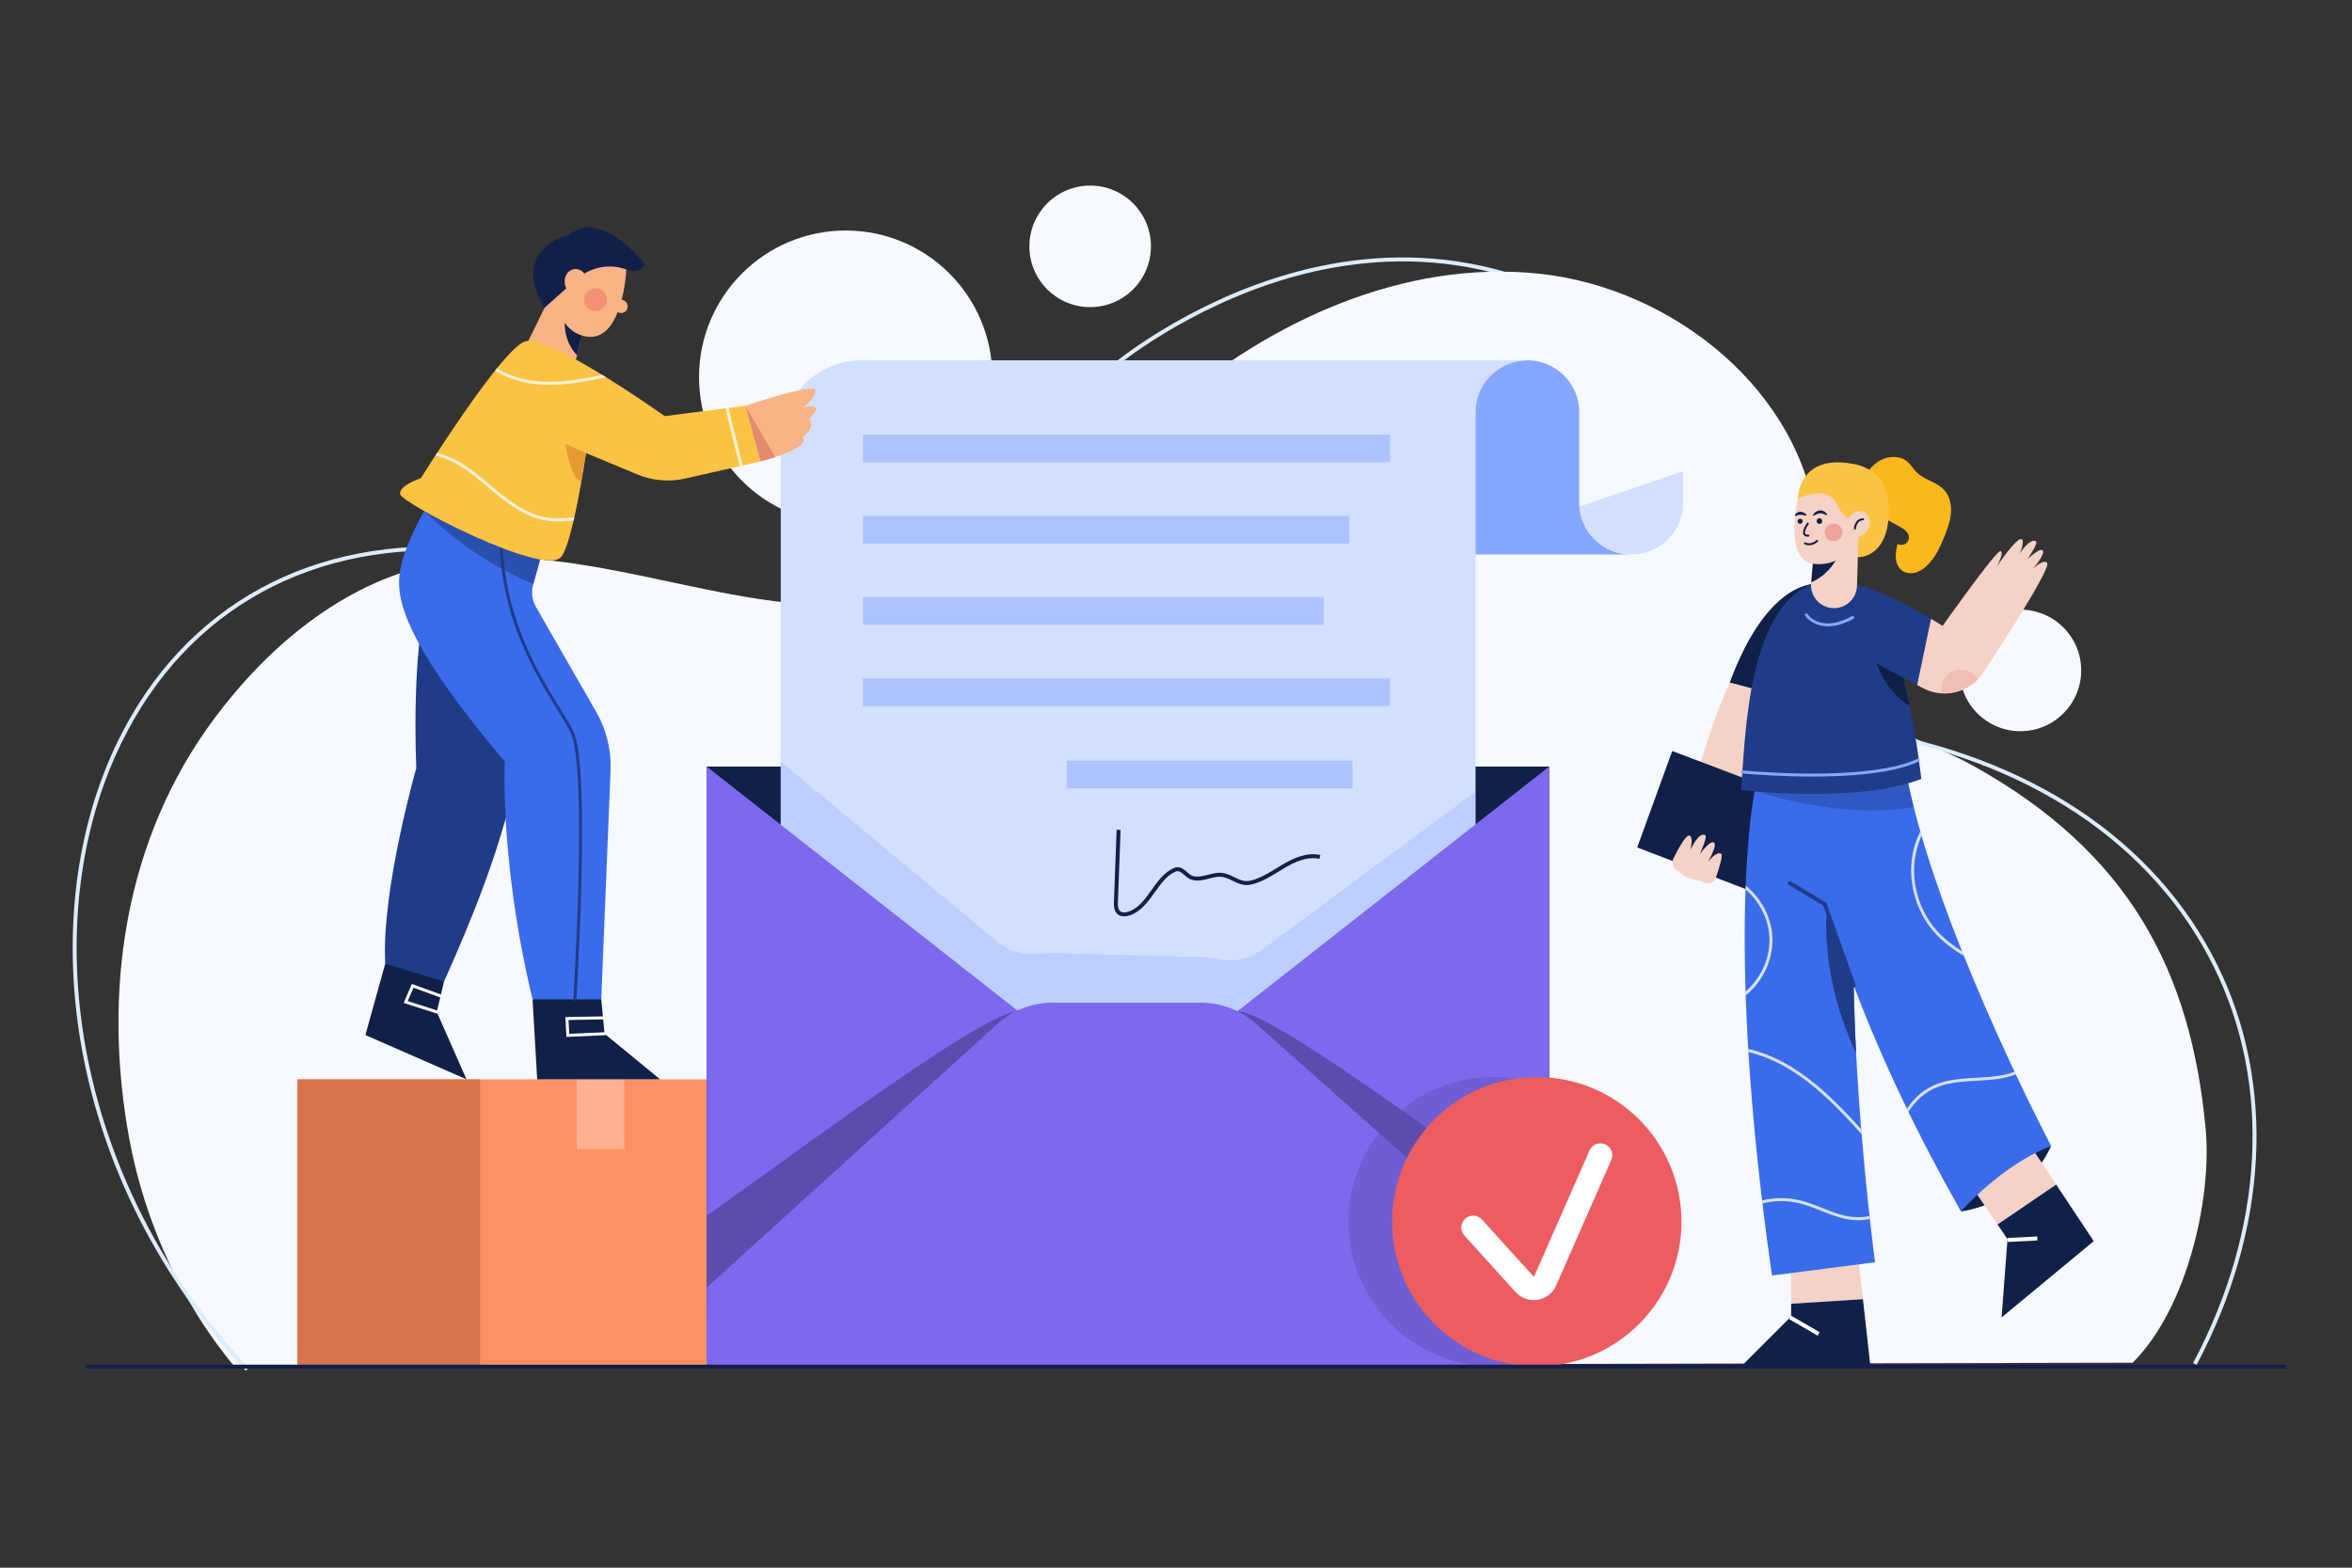 <?xml version="1.0" encoding="utf-8"?>
<!-- Generator: Adobe Illustrator 15.1.0, SVG Export Plug-In . SVG Version: 6.00 Build 0)  -->
<!DOCTYPE svg PUBLIC "-//W3C//DTD SVG 1.1//EN" "http://www.w3.org/Graphics/SVG/1.1/DTD/svg11.dtd">
<svg version="1.1" xmlns="http://www.w3.org/2000/svg" xmlns:xlink="http://www.w3.org/1999/xlink" x="0px" y="0px" width="3000px"
	 height="2000px" viewBox="0 0 3000 2000" enable-background="new 0 0 3000 2000" xml:space="preserve">
<rect x="0" y="0" width="3000" height="2000" fill="#333333" stroke="none"/>
<g id="BACKGROUND" display="none">
	<rect display="inline" fill="#FFFFFF" width="3000" height="2000"/>
</g>
<g id="OBJECTS">
	<g>
		<g>
			<path fill="#DCECFD" d="M1423.321,467.906l-3.254-3.869c0.894-0.755,91.03-75.784,221.288-113.837
				c120.348-35.169,300.556-45.124,475.55,107.12l-3.318,3.817c-173.211-150.685-351.533-140.889-470.646-106.132
				C1513.659,392.729,1424.21,467.158,1423.321,467.906z"/>
			<path fill="#F6F9FF" d="M2813.373,1440.219c-18.799-200.297-96.436-352.329-297.595-463.835
				c-59.324-32.885-133.603-48.953-169.168-106.71c-35.313-57.344-22.195-130.575-29.193-197.555
				c-17.954-171.852-182.177-304.734-354.003-322.92c-171.827-18.186-342.76,59.63-473.279,172.856
				c-97.931,84.955-183.713,193.406-307.102,233.191c-203.476,65.607-424.878-80.743-633.686-34.852
				c-112.364,24.694-206.622,103.361-275.459,195.54c-115.188,154.248-143.903,349.274-108.674,538.534
				c19.272,103.532,66.416,208.457,133.991,289.049l2421.103-5.056C2791.096,1667.673,2821.434,1526.098,2813.373,1440.219z"/>
			<circle fill="#F6F9FF" cx="1078.698" cy="481.152" r="187.068"/>
			<circle fill="#F6F9FF" cx="1390.514" cy="314.283" r="77.529"/>
			<circle fill="#F6F9FF" cx="2577.048" cy="855.302" r="77.529"/>
			<path fill="#DCECFD" d="M2801.755,1741.331l-4.464-2.37c90.943-171.424,100.572-355.695,26.417-505.561
				c-77.962-157.563-237.086-263.57-448.061-298.497l0.829-4.987c212.619,35.199,373.057,142.183,451.76,301.242
				C2903.127,1382.5,2893.474,1568.451,2801.755,1741.331z"/>
			<path fill="#DCECFD" d="M313.365,1748.604c-109.549-117.973-181.833-260.052-209.037-410.875
				c-25.331-140.439-8.962-279.792,46.091-392.383c85.053-173.937,249.653-263.564,451.54-245.937l-0.439,5.037
				c-199.727-17.445-362.478,71.165-446.558,243.122c-54.584,111.633-70.8,249.875-45.657,389.263
				c27.032,149.87,98.876,291.07,207.763,408.337L313.365,1748.604z"/>
		</g>
		<g>
			<rect x="379.263" y="1376.952" fill="#FF9064" width="650.571" height="366.208"/>
			<rect x="379.263" y="1376.952" opacity="0.5" fill="#B25834" width="233.104" height="366.208"/>
			<rect x="735.729" y="1376.952" opacity="0.3" fill="#FFFFFF" width="60.675" height="89.208"/>
		</g>
		<g>
			<rect x="901.334" y="977.98" fill="#102048" width="1074.651" height="765.18"/>
			<g>
				<path fill="#86A7FF" d="M2080.625,707.457h-198.812V525.988c0-36.607,29.68-66.287,66.287-66.287
					c18.304,0,34.888,7.433,46.871,19.416c11.832,11.832,19.265,28.214,19.416,46.265v0.606l-0.05,115.182
					c0,0.556,0,1.163,0.05,1.719v3.489l0.202-0.101C2017.169,680.507,2045.736,707.457,2080.625,707.457z"/>
				<path fill="#D3DFFF" d="M2146.861,601.124v40.096c0,18.303-7.382,34.888-19.415,46.821
					c-11.934,12.034-28.518,19.416-46.821,19.416c-34.889,0-63.456-26.95-66.035-61.181L2146.861,601.124z"/>
				<path fill="#D3DFFF" d="M1948.101,459.701c-1.416,0-2.781,0.05-4.146,0.151c-0.91,0.051-1.77,0.102-2.629,0.202
					c-0.961,0.101-1.871,0.203-2.831,0.354c-0.557,0.051-1.113,0.152-1.669,0.253c-0.708,0.101-1.416,0.253-2.073,0.404
					c-1.011,0.203-1.972,0.405-2.983,0.658c-1.416,0.354-2.831,0.758-4.247,1.264c-0.708,0.203-1.416,0.456-2.073,0.708
					c-0.657,0.202-1.365,0.506-2.022,0.759c-0.961,0.354-1.871,0.758-2.781,1.213c-0.809,0.354-1.617,0.708-2.427,1.163
					c-0.202,0.102-0.455,0.203-0.708,0.354c-0.708,0.354-1.415,0.759-2.123,1.163c-2.781,1.567-5.461,3.337-7.938,5.309
					c-0.708,0.556-1.466,1.163-2.124,1.719c-0.809,0.657-1.517,1.314-2.274,2.022c-0.759,0.708-1.467,1.416-2.175,2.124
					c-1.972,2.022-3.843,4.146-5.562,6.421c-0.759,1.011-1.467,1.972-2.175,2.983c-2.225,3.387-4.146,6.927-5.814,10.668
					c-0.404,0.91-0.759,1.871-1.163,2.832c-1.062,2.882-1.972,5.865-2.68,8.899c-0.202,1.062-0.404,2.073-0.606,3.084
					c-0.354,2.073-0.657,4.197-0.81,6.32v929.845H995.856V563.05c0-57.085,46.265-103.35,103.35-103.35H1948.101z"/>
				<g>
					<rect x="1100.622" y="554.455" fill="#ADC3FF" width="672.481" height="35.394"/>
					<rect x="1100.622" y="658.108" fill="#ADC3FF" width="620.373" height="35.394"/>
					<rect x="1100.622" y="761.761" fill="#ADC3FF" width="587.666" height="35.394"/>
					<rect x="1100.622" y="865.415" fill="#ADC3FF" width="672.481" height="35.394"/>
					<rect x="1360.492" y="970.332" fill="#ADC3FF" width="364.577" height="35.394"/>
				</g>
				<path fill="#102048" d="M1433.868,1169.071c-4.024,0-7.725-1.368-10.271-4.874c-3.121-4.315-2.901-10.23-2.753-14.142
					l3.432-91.462l5.051,0.188l-3.432,91.462c-0.158,4.262-0.141,8.311,1.797,10.986c4.298,5.931,14.633,0.8,16.665-0.291
					c10.184-5.461,17.492-15.736,24.56-25.676c7.861-11.046,15.989-22.472,28.284-27.84c7.293-3.189,12.655,1.486,16.971,5.225
					c2.449,2.123,4.76,4.123,7.204,4.849c6.43,1.896,12.828,0.237,19.604-1.535c5.984-1.565,12.191-3.2,18.556-2.213
					c5.826,0.89,10.527,3.21,15.08,5.457c6.715,3.317,12.532,6.187,20.926,4.147c11.579-2.79,22.339-9.382,32.742-15.757
					c3.018-1.847,6.024-3.693,9.062-5.456c11.692-6.794,29.266-15.361,46.75-11.352l-1.126,4.928
					c-15.771-3.604-32.14,4.429-43.087,10.799c-2.997,1.743-5.975,3.565-8.957,5.392c-10.739,6.582-21.845,13.387-34.198,16.364
					c-10.187,2.449-17.396-1.091-24.354-4.533c-4.202-2.073-8.547-4.222-13.599-4.992c-5.343-0.81-10.769,0.607-16.517,2.104
					c-7.145,1.867-14.512,3.798-22.318,1.496c-3.491-1.036-6.335-3.495-9.081-5.876c-4.513-3.91-7.476-6.211-11.638-4.414
					c-11.006,4.81-18.378,15.169-26.183,26.141c-7.407,10.408-15.065,21.178-26.291,27.197
					C1442.758,1167.535,1438.132,1169.071,1433.868,1169.071z"/>
				<path opacity="0.3" fill="#86A7FF" d="M1882.065,1010.023v440.551H995.856V971.646l276.83,230.313
					c15.27,12.741,35.292,17.596,55.012,14.814c5.713-0.81,11.579-1.112,17.444-0.961l188.7,5.31
					c6.522,0.202,12.994,1.011,19.314,2.376c19.568,4.247,40.046,0.354,56.175-11.579L1882.065,1010.023z"/>
			</g>
			<g>
				<polygon fill="#7D69ED" points="1305.4,1295.196 1298.018,1303.387 964.508,1673.201 901.355,1743.18 901.355,977.967 				"/>
				<polygon fill="#7D69ED" points="1975.985,977.98 1571.92,1295.196 1975.985,1743.16 				"/>
				<path fill="#5B4DAD" d="M1298.018,1303.387l-333.51,369.814l-63.153,13.905v-135.963
					c166.705-119.479,353.735-258.021,396.461-261.004L1298.018,1303.387z"/>
				<path fill="#5B4DAD" d="M1579.323,1303.387l333.51,369.814l63.152,13.905v-135.963
					c-166.704-119.479-353.735-258.021-396.46-261.004L1579.323,1303.387z"/>
				<path fill="#7D69ED" d="M1975.985,1743.16H901.334l0.197-100.663l370.303-335.934c19.431-17.628,44.727-27.393,70.962-27.393
					h188.783c25.843,0,50.79,9.477,70.116,26.634l375.343,333.217L1975.985,1743.16z"/>
			</g>
		</g>
		<g>
			<circle opacity="0.4" fill="#5B4DAD" cx="1904.566" cy="1558.607" r="184.553"/>
			<g>
				<g>
					<circle fill="#EB5D60" cx="1960.185" cy="1558.606" r="184.553"/>
				</g>
				<g>
					<path fill="#FFFFFF" d="M1956.229,1658.609c-8.759,0-17.153-3.669-23.157-10.295l-65.287-72.097
						c-5.624-6.207-5.15-15.801,1.062-21.425c6.217-5.624,15.806-5.15,21.425,1.062l65.287,72.091
						c0.133,0.144,0.375,0.381,0.879,0.307c0.519-0.084,0.651-0.391,0.73-0.568l70.284-160.002
						c3.367-7.674,12.3-11.154,19.987-7.792c7.674,3.372,11.16,12.319,7.792,19.988l-70.284,160.002
						c-4.285,9.758-13.124,16.606-23.642,18.314C1959.612,1658.471,1957.914,1658.609,1956.229,1658.609z"/>
				</g>
			</g>
		</g>
		<g>
			<g>
				<polygon fill="#102048" points="679.268,1274.971 685.167,1376.938 841.91,1376.938 771.123,1318.792 766.909,1274.971 
					739.1,1248.004 				"/>
				<g>
					<polygon fill="#102048" points="491.343,1229.465 466.062,1320.478 594.997,1376.938 557.075,1290.982 566.344,1252.218 
						534.321,1210.082 					"/>
					<path fill="#1F3C88" d="M541.063,777.772c0,0-15.169,63.203-10.113,202.25c0,0-44.664,155.901-39.607,249.442l75.001,22.753
						c39.293-87.313,71.61-171.312,88.791-248.123c8.569-27.161,8.406-56.325-0.464-83.389l-36.078-110.068L541.063,777.772z"/>
				</g>
				<path fill="#3A6BEA" d="M778.791,982.921l-11.882,292.049h-87.625c-22.854-95.107-31.349-176.312-34.332-230.717
					c-2.478-45.86-1.062-72.658-1.062-72.658c-56.327-66.49-89.799-114.524-109.266-150.07
					c-28.922-52.736-27.152-78.119-23.916-96.018c4.348-23.815,19.82-54.658,30.287-73.619
					c5.865-10.517,10.164-17.394,10.164-17.394l146.631,47.226l-17.495,63.254l-0.303,1.062c-2.629,9.506-1.314,19.719,3.59,28.265
					l76.906,133.94C773.482,930.893,779.853,956.781,778.791,982.921z"/>
				<path fill="#1F3C88" d="M733.204,1276.867c-0.042,0-0.082,0-0.121-0.005c-1.047-0.064-1.839-0.968-1.772-2.01
					c0.183-2.929,18.257-293.32-3.202-339.54c-3.77-8.118-10.162-18.479-17.563-30.476c-30.975-50.205-82.816-134.23-71.931-255.326
					c0.091-1.044,0.99-1.832,2.059-1.718c1.042,0.094,1.812,1.015,1.718,2.059c-10.772,119.836,40.655,203.191,71.38,252.993
					c7.466,12.1,13.912,22.55,17.778,30.873c21.862,47.086,4.303,329.377,3.543,341.372
					C735.031,1276.097,734.197,1276.867,733.204,1276.867z"/>
				<path opacity="0.6" fill="#1F3C88" d="M697.791,681.721l-17.495,63.254c-67.45-27.759-116.041-69.979-139.3-93.086
					c5.865-10.517,10.164-17.394,10.164-17.394L697.791,681.721z"/>
				<path fill="#FFFFFF" d="M722.571,1322.877l-1.491-25.331l48.323-0.874c1.254,0.021,1.911,0.815,1.931,1.862
					c0.02,1.046-0.815,1.91-1.862,1.931l-44.373,0.805l1.037,17.647l44.901-2.02c1.012-0.045,1.936,0.765,1.98,1.812
					c0.047,1.047-0.763,1.931-1.807,1.98L722.571,1322.877z"/>
				<path fill="#FFFFFF" d="M557.075,1292.88c-0.19,0-0.385-0.029-0.575-0.089l-41.598-13.277l10.376-24.21l36.656,13.248
					c0.985,0.355,1.494,1.441,1.138,2.43c-0.356,0.982-1.444,1.506-2.427,1.136l-33.292-12.033l-7.32,17.089l37.618,12.004
					c1,0.321,1.55,1.388,1.232,2.385C558.623,1292.366,557.877,1292.88,557.075,1292.88z"/>
			</g>
			<g>
				<polygon fill="#F9B384" points="749.617,401.907 746.886,412.121 735.965,453.431 728.583,481.139 662.852,457.526 
					694.554,392.655 710.026,370.306 				"/>
				<path fill="#102048" d="M746.886,412.121l-10.921,41.31c-19.365-21.034-15.421-47.276-15.421-47.276L746.886,412.121z"/>
				<path fill="#F9B384" d="M798.932,343.778c0,0-4.213,93.541-51.405,85.535s-46.349-88.484-46.349-88.484l61.518-19.804
					L798.932,343.778z"/>
				<path fill="#102048" d="M733.412,357.893c0,0,27.072-27.915,65.521-14.115c0,0,16.959,7.163,23.596-6.742
					c0,0-54.354-72.052-97.017-37.29c0,0-76.476,16.749-30.97,92.909L733.412,357.893z"/>
				
					<ellipse transform="matrix(0.988 -0.158 0.158 0.988 -47.526 120.103)" fill="#F9B384" cx="734.238" cy="360" rx="14.52" ry="16.643"/>
				<circle fill="#F9B384" cx="792.19" cy="390.969" r="8.427"/>
				<circle opacity="0.4" fill="#EB5D60" cx="759.535" cy="382.332" r="14.537"/>
			</g>
			<path fill="#F9B384" d="M1032.362,533.623c0,0,8.697,11.933-9.05,23.865c0,0,14.107,9.658-34.534,25.585
				c-5.411,1.77-11.579,3.59-18.658,5.511l-19.517-70.889c0,0,86.816-29.326,88.99-19.922c2.174,9.405-15.522,22.096-15.522,22.096
				S1055.166,512.235,1032.362,533.623z"/>
			<path fill="#FBC343" d="M950.607,517.685l-102.798,13.174c0,0-147.895-105.338-178.233-95.226
				C639.239,445.745,536.85,610.074,536.85,610.074s-27.809,8.848-26.545,20.225c1.264,11.376,180.761,104.496,204.778,80.9
				c15.104-14.838,32.444-133.148,32.444-133.148l65.411,27.206c19.394,8.067,40.819,9.891,61.298,5.22l95.91-21.876
				L950.607,517.685z"/>
			<g opacity="0.8">
				<path fill="#FFFFFF" d="M944.105,581.015c-3.53-13.804-6.977-27.274-10.112-40.226c-0.872-3.607-1.671-7.291-2.474-10.989
					c-0.68-3.129-1.383-6.269-2.117-9.398l-3.784,0.485c0.764,3.232,1.492,6.479,2.195,9.716c0.81,3.73,1.615,7.443,2.496,11.08
					c3.138,12.967,6.587,26.452,10.123,40.27c1.078,4.213,2.158,8.45,3.237,12.687l3.698-0.844
					C946.28,589.528,945.191,585.259,944.105,581.015z"/>
				<path fill="#FFFFFF" d="M768.121,478.266c-1.562,0.333-3.122,0.684-4.685,1.009c-28.488,5.938-58.959,10.737-88.766,5.696
					c-15.108-2.556-29.014-7.789-40.864-15.056c-0.799,0.984-1.592,1.955-2.402,2.967c12.355,7.657,26.87,13.161,42.634,15.827
					c30.424,5.146,61.319,0.287,90.173-5.72c2.86-0.596,5.719-1.23,8.578-1.848C771.236,480.18,769.684,479.223,768.121,478.266z"/>
				<path fill="#FFFFFF" d="M728.74,660.401c-8.56,0.708-17.408,1.444-26.007,0.642c-25.254-2.353-47.654-18.062-62.307-29.676
					c-5.194-4.116-10.28-8.392-15.366-12.668c-12.939-10.875-26.318-22.124-41.383-30.505c-8.691-4.834-17.512-8.265-26.179-10.384
					c-0.748,1.147-1.446,2.225-2.162,3.327c8.736,2.002,17.679,5.467,26.499,10.371c14.744,8.207,27.982,19.333,40.786,30.095
					c5.113,4.298,10.229,8.599,15.45,12.737c15.031,11.912,38.053,28.031,64.312,30.48c8.927,0.825,17.949,0.084,26.671-0.639
					c0.864-0.072,1.728-0.11,2.592-0.18c0.296-1.279,0.588-2.566,0.88-3.862C731.264,660.239,730.002,660.297,728.74,660.401z"/>
			</g>
			<path fill="#E49B31" d="M747.527,578.051L720.9,566.373c0,0,6.798,42.304,19.641,48.347L747.527,578.051z"/>
			<path fill="#E28B6D" d="M988.778,583.073c-5.411,1.77-11.579,3.59-18.658,5.511l-19.517-70.889L988.778,583.073z"/>
		</g>
		<g>
			<g>
				<g>
					<path fill="#F4D2C6" d="M2158.643,1010.782l61.939,27.809l46.157-151.941l-60.457-15.89
						C2190.305,906.476,2174.015,952.194,2158.643,1010.782z"/>
					<path fill="#102048" d="M2206.282,870.76l60.457,15.89l51.597-141.742C2318.336,744.907,2255.976,736.48,2206.282,870.76z"/>
				</g>
				<polygon fill="#102048" points="2132.94,958.112 2088.276,1081.148 2255.133,1145.194 2288.842,1017.103 				"/>
				<path fill="#F4D2C6" d="M2187.834,1122.066c-1.216,3.479-11.203,7.643-17.614,1.954c-12.485-2.212-20.922-3.792-28.708-12.401
					c-6.998-2.687-10.138-10.302-6.938-16.72c6.13-12.29,15.625-29.612,20.136-28.925c5.67,0.86,1.566,18.354,1.566,18.354
					s9.448-22.196,18.411-19.265c3.995,1.314-5.615,22.45-6.587,24.675c1.512-2.022,13.497-18.151,18.087-14.765
					c4.589,3.438-6.587,22.501-7.774,24.523c1.296-1.618,11.824-14.31,16.953-10.112
					C2197.591,1091.242,2194.097,1104.135,2187.834,1122.066z"/>
			</g>
			<g>
				<path fill="#102048" d="M2501.204,1545.48c0,0,80.899-8.849,115.029-83.428l-89.748,5.056L2501.204,1545.48z"/>
				<g>
					<polygon fill="#F4D2C6" points="2590.531,1462.895 2513.002,1510.93 2547.876,1562.161 2622.638,1511.225 					"/>
					<polygon fill="#102048" points="2670.589,1583.402 2622.638,1511.225 2547.876,1562.161 2560.615,1580.874 2553.03,1680.735 
											"/>
					
						<rect x="2577.067" y="1560.911" transform="matrix(0.051 0.999 -0.999 0.051 4026.359 -1076.644)" fill="#FFFFFF" width="5.053" height="38.006"/>
				</g>
				<g>
					<polygon fill="#F4D2C6" points="2369.741,1599.414 2284.628,1594.357 2284.628,1663.272 2376.191,1657.459 					"/>
					<polygon fill="#102048" points="2284.628,1663.272 2284.628,1679.472 2220.582,1743.517 2385.753,1743.517 2376.191,1657.459 
											"/>
					
						<rect x="2279.858" y="1688.736" transform="matrix(0.865 0.502 -0.502 0.865 1160.394 -926.672)" fill="#FFFFFF" width="41.939" height="5.058"/>
				</g>
				<path fill="#3A6BEA" d="M2365.443,1159.436c-1.314,31.349-1.567,64.417-1.011,97.737c0.506,28.922,1.567,58.046,3.084,86.513
					c7.281,141.423,24.118,266.666,24.118,266.666l-131.462,16.889c-62.344-434.838-21.894-618.582-21.894-618.582l57.287-11.68
					l50.865-10.365l57.035-11.629c-0.708,1.062-1.416,2.174-2.073,3.337c-8.697,14.208-15.573,33.119-20.882,55.568
					C2372.168,1068.827,2367.517,1112.21,2365.443,1159.436z"/>
				<path fill="#1F3C88" d="M2367.517,1343.686c-55.113-117.153-34.433-210.29-34.433-210.29l32.359,26.04
					c-1.314,31.349-1.567,64.417-1.011,97.737C2364.938,1286.095,2366,1315.219,2367.517,1343.686z"/>
				<path fill="#3A6BEA" d="M2616.233,1462.052c-63.203,24.018-115.029,83.429-115.029,83.429
					c-54.557-96.423-101.125-193.25-136.771-288.308c-29.681-79.08-51.776-156.946-64.568-232.284
					c-1.567-9.354-3.034-18.658-4.298-27.911c-0.152-0.86-0.304-1.77-0.404-2.629l51.27-7.736l54.962-8.292l27.759-4.196
					c2.983,17.697,6.978,36.202,11.781,55.265C2488.766,1219.706,2616.233,1462.052,2616.233,1462.052z"/>
				<g opacity="0.8">
					<path fill="#FFFFFF" d="M2505.016,1219.627c-0.803-1.998-1.605-3.994-2.405-6c-10.355-6.628-20.267-13.914-28.801-22.667
						c-23.835-24.446-35.888-60.66-31.453-94.514c1.365-10.425,4.31-20.659,8.572-30.348c-0.538-1.845-1.06-3.681-1.586-5.519
						c-5.417,11.183-9.147,23.145-10.749,35.373c-4.578,34.979,7.875,72.396,32.5,97.653
						C2481.11,1203.88,2492.862,1212.139,2505.016,1219.627z"/>
					<path fill="#FFFFFF" d="M2571.158,1370.631c-0.528-1.119-1.057-2.242-1.591-3.377c-13.949,5.695-30.66,6.676-48.005,7.662
						c-17.51,0.992-35.611,2.024-51.486,8.211c-16.125,6.291-28.637,17.51-37.725,31.27c0.649,1.338,1.307,2.677,1.959,4.016
						c8.772-14.007,21.06-25.475,37.144-31.749c15.317-5.97,33.112-6.982,50.32-7.96
						C2538.887,1377.729,2556.358,1376.705,2571.158,1370.631z"/>
					<path fill="#FFFFFF" d="M2268.285,1356.227c42.054,21.351,76.118,57.142,106.233,90.713c-0.171-2.065-0.341-4.153-0.51-6.242
						c-29.521-32.727-62.909-66.986-104.005-87.849c-13.119-6.658-26.624-11.545-40.1-14.677c0.08,1.319,0.16,2.642,0.242,3.97
						C2242.959,1345.214,2255.798,1349.889,2268.285,1356.227z"/>
					<path fill="#FFFFFF" d="M2384.586,1551.283c-10.521,2.505-22.029,1.881-31.529-0.352c-9.891-2.315-19.583-6.147-28.96-9.846
						c-9.983-3.945-20.313-8.023-31.033-10.364c-14.938-3.26-30.594-2.856-45.499,0.732c0.149,1.254,0.31,2.534,0.461,3.793
						c14.481-3.551,29.709-3.988,44.229-0.822c10.423,2.276,20.604,6.296,30.45,10.187c9.506,3.753,19.327,7.634,29.483,10.014
						c9.864,2.309,21.781,2.966,32.815,0.439C2384.866,1553.835,2384.726,1552.547,2384.586,1551.283z"/>
					<path fill="#FFFFFF" d="M2256.89,1195.311c1.383,26.476-10.634,52.53-30.389,69.748c0.051,1.604,0.113,3.254,0.168,4.873
						c22-17.919,35.504-46.153,34.003-74.819c-1.332-25.492-14.461-49.372-34.047-65.276c-0.061,1.574-0.12,3.168-0.178,4.774
						C2243.998,1149.813,2255.66,1171.846,2256.89,1195.311z"/>
				</g>
				<path opacity="0.4" fill="#1F3C88" d="M2440.934,1029.389c-20.124,3.641-40.602,4.804-60.422,4.5
					c-29.479-0.506-57.439-4.398-80.647-9c-36.709-7.23-61.585-16.23-61.585-16.23l57.287-11.68c-0.152-0.86-0.304-1.77-0.404-2.629
					l51.27-7.736l57.035-11.629c-0.708,1.062-1.416,2.174-2.073,3.337l27.759-4.196
					C2432.136,991.821,2436.13,1010.326,2440.934,1029.389z"/>
				<path fill="#1F3C88" d="M2364.434,1259.703c-1.042,0-2.015-0.646-2.38-1.679l-36.524-102.705l-43.896-26.501
					c-1.195-0.721-1.576-2.276-0.854-3.471c0.726-1.195,2.286-1.565,3.471-0.854l45.438,27.429l37.127,104.404
					c0.469,1.318-0.218,2.765-1.53,3.229C2365.001,1259.659,2364.715,1259.703,2364.434,1259.703z"/>
			</g>
			<g>
				<path fill="#1F3C88" d="M2450.642,993.742c-84.692,32.208-230.06,14.106-230.06,14.106
					c5.916-61.534,6.32-243.56,101.125-266.313l42.371,4.45c22.197,8.696,39.54,41.865,52.586,81.254
					c7.837,23.461,14.106,49.146,19.062,73.214C2446.142,950.764,2450.642,993.742,2450.642,993.742z"/>
				<path fill="#102048" d="M2435.726,900.454c-39.894-23.208-48.287-75.49-48.287-75.49l29.226,2.275
					C2424.501,850.701,2430.771,876.386,2435.726,900.454z"/>
				<g>
					<path fill="#1F3C88" d="M2364.053,745.96l-5.688,81.532l87.021,46.473l17.617-84.471
						C2386.494,744.297,2364.053,745.96,2364.053,745.96z"/>
					<path fill="#F4D2C6" d="M2529.822,858.032c-2.073,3.135-4.398,6.067-7.028,8.747c-4.753,4.956-10.365,9-16.635,12.034
						c-9.253,4.5-19.365,6.422-29.377,5.815c-8.394-0.505-16.635-2.832-24.271-6.876l-7.129-3.792l17.646-84.49
						c4.702,2.832,9.606,5.764,14.814,8.95c0,0,68.866-97.333,73.923-95.412c4.551,1.668-3.186,16.736-4.753,19.719
						c2.983-4.399,25.332-37.163,31.298-34.888c4.753,1.77-1.264,16.332-2.022,18.101c1.365-1.972,13.349-19.618,20.579-15.371
						c3.337,1.972-9.556,21.084-10.82,23.006c1.567-1.517,15.877-15.371,19.416-11.225c3.641,4.197-10.264,20.73-11.831,22.602
						c1.415-1.264,13.651-11.933,17.545-6.775C2616.284,724.8,2553.688,821.627,2529.822,858.032z"/>
				</g>
				<path opacity="0.4" fill="#EDA19D" d="M2522.794,866.779c-4.753,4.956-10.365,9-16.635,12.034
					c-9.253,4.5-19.365,6.422-29.377,5.815c-0.455-1.82-0.657-3.691-0.657-5.612c0-13.753,11.174-24.927,24.927-24.927
					C2510.355,854.088,2518.496,859.195,2522.794,866.779z"/>
				<path fill="#86A7FF" d="M2311.698,990.725c-37.374,0-70.861-2.393-87.284-3.797c-1.121-0.096-1.798-0.155-1.98-0.163
					c-1.032-0.047-1.856-0.906-1.832-1.938c0.02-1.029,0.845-1.854,1.877-1.854c0.128,0,0.903,0.059,2.256,0.175
					c37.434,3.209,164.003,11.579,221.314-15.166c0.934-0.439,2.079-0.035,2.519,0.916c0.444,0.951,0.035,2.079-0.918,2.521
					C2414.853,986.723,2360.029,990.725,2311.698,990.725z"/>
				<path fill="#86A7FF" d="M2331.548,799.021c-20.111,0-29.004-13.285-29.133-13.48c-0.563-0.876-0.311-2.047,0.563-2.615
					c0.879-0.565,2.044-0.323,2.621,0.556c0.657,1.005,16.527,24.321,56.503,2.733c0.919-0.484,2.064-0.15,2.567,0.768
					c0.499,0.921,0.153,2.071-0.77,2.57C2350.919,796.563,2340.194,799.021,2331.548,799.021z"/>
			</g>
			<g>
				<path fill="#FBB81D" d="M2398.106,587.468c10.618-5.97,24.945-6.505,34.364,1.219c4.912,4.028,8.063,9.81,12.619,14.236
					c9.767,9.49,24.963,11.873,34.32,21.767c7.229,7.642,9.813,18.789,9.088,29.282s-4.41,20.536-8.325,30.299
					c-5.591,13.94-12.042,28.101-23.209,38.145c-4.268,3.838-9.267,7.038-14.859,8.324c-5.594,1.286-11.835,0.464-16.386-3.034
					c-4.802-3.692-7.166-9.875-7.584-15.918s0.869-12.061,2.149-17.981c3.05,1.877,7.174,1.842,10.191-0.087
					s4.778-5.658,4.354-9.214c-0.722-6.032-6.67-9.825-11.997-12.743c-8.832-4.839-17.664-9.678-26.496-14.516
					c-5.169-2.832-10.45-5.752-14.34-10.181c-6.5-7.401-11.714-23.676-7.415-33.016
					C2379.354,603.683,2388.13,593.077,2398.106,587.468z"/>
				<path fill="#FBC343" d="M2293.266,636.619c0,0-0.541-59.906,73.855-44.123c12.594,2.672,23.603,9.459,31.693,19.473
					c12.105,14.981,19.863,77.964-14.747,95.437C2340.668,729.317,2293.266,636.619,2293.266,636.619z"/>
				<path fill="#F4D2C6" d="M2370.348,687.182l-1.719,60.169c-0.455,15.27-12.539,27.658-27.809,28.466
					c-0.506,0.051-1.012,0.051-1.518,0.051c-17.09,0-30.691-14.663-29.225-31.905l0.101-0.961l3.944-45.708l5.005-0.91
					L2370.348,687.182z"/>
				<path fill="#102048" d="M2344.865,708.671c0,0-9.305,23.157-34.687,34.332l3.944-45.708l5.005-0.91L2344.865,708.671z"/>
				<path fill="#F4D2C6" d="M2293.266,636.619c0,0-18.961,79.004,20.857,82.796c39.817,3.792,56.25-32.233,56.25-32.233
					l5.057-44.874l-24.649-35.394l-39.186,12.009L2293.266,636.619z"/>
				<path fill="#FBC343" d="M2293.266,636.619c0,0,36.633-20.549,49.931,6.952c9.27,19.171,23.385,29.706,37.29,23.385
					c13.904-6.32,2.527-51.827,2.527-51.827l-51.826-13.272l-30.97,17.697L2293.266,636.619z"/>
				
					<ellipse transform="matrix(0.866 0.5 -0.5 0.866 651.849 -1095.344)" fill="#F4D2C6" cx="2369.897" cy="668.713" rx="14.307" ry="17.308"/>
				<path fill="#102048" d="M2365.949,675.595c-0.029,0-0.06-0.003-0.094-0.005c-0.691-0.05-1.215-0.654-1.165-1.351
					c0.32-4.486,3.155-12.972,11.584-12.972c0.696,0,1.264,0.565,1.264,1.264s-0.567,1.264-1.264,1.264
					c-8.177,0-9.031,10.194-9.066,10.626C2367.159,675.086,2366.606,675.595,2365.949,675.595z"/>
				<g>
					<circle fill="#102048" cx="2296.071" cy="664.993" r="3.228"/>
					<circle fill="#102048" cx="2320.759" cy="664.744" r="3.582"/>
					<path fill="#102048" d="M2306.05,684.673c-2.8,0-4.701-0.879-5.654-2.62c-2.503-4.558,3.294-13.11,4.479-14.776
						c0.405-0.57,1.186-0.704,1.769-0.296c0.567,0.405,0.7,1.195,0.296,1.763c-3.081,4.32-5.556,9.86-4.325,12.092
						c0.527,0.968,1.915,1.393,4.068,1.291c0.024-0.002,0.049-0.002,0.069-0.002c0.666,0,1.225,0.523,1.264,1.198
						c0.034,0.696-0.499,1.291-1.194,1.328C2306.553,684.666,2306.297,684.673,2306.05,684.673z"/>
					<circle opacity="0.4" fill="#EB5D60" cx="2338.693" cy="679.202" r="11.297"/>
					<path fill="#102048" d="M2307.619,695.605c-3.411,0-5.771-1.185-5.954-1.281c-0.617-0.318-0.859-1.079-0.538-1.696
						c0.315-0.623,1.081-0.867,1.698-0.548c0.291,0.146,7.105,3.499,14.171-2.997c0.519-0.469,1.313-0.435,1.788,0.077
						c0.469,0.513,0.435,1.313-0.079,1.785C2314.7,694.623,2310.721,695.605,2307.619,695.605z"/>
					<path fill="#102048" d="M2303.152,657.864c-2.38-0.509-4.535-1.187-6.539-1.164c-1-0.067-1.929,0.064-2.877,0.316
						c-0.997,0.163-1.898,0.705-3.077,1.162l-0.121,0.047c-0.398,0.154-0.846-0.043-1-0.44c-0.077-0.199-0.065-0.412,0.014-0.592
						c0.563-1.274,1.514-2.465,2.848-3.208c1.313-0.721,2.87-1.098,4.347-1.04c2.95,0.268,5.562,1.493,7.279,3.72
						c0.259,0.336,0.197,0.818-0.14,1.078c-0.185,0.143-0.414,0.188-0.626,0.144L2303.152,657.864z"/>
					<path fill="#102048" d="M2312.521,656.767c1.75-3.029,4.953-5.146,8.751-5.548c1.879-0.127,3.844,0.289,5.43,1.207
						c1.621,0.894,2.853,2.209,3.74,3.676c0.218,0.361,0.103,0.83-0.258,1.048c-0.22,0.132-0.479,0.142-0.696,0.048l-0.081-0.036
						c-1.473-0.641-2.721-1.383-4.05-1.709c-1.272-0.468-2.55-0.595-3.826-0.487c-2.578,0.053-5.218,1.367-7.912,2.796l-0.091,0.048
						c-0.368,0.195-0.825,0.055-1.021-0.313C2312.381,657.261,2312.396,656.985,2312.521,656.767z"/>
				</g>
			</g>
		</g>
		<rect x="109.596" y="1740.99" fill="#102048" width="2806.22" height="5.057"/>
	</g>
</g>
</svg>
